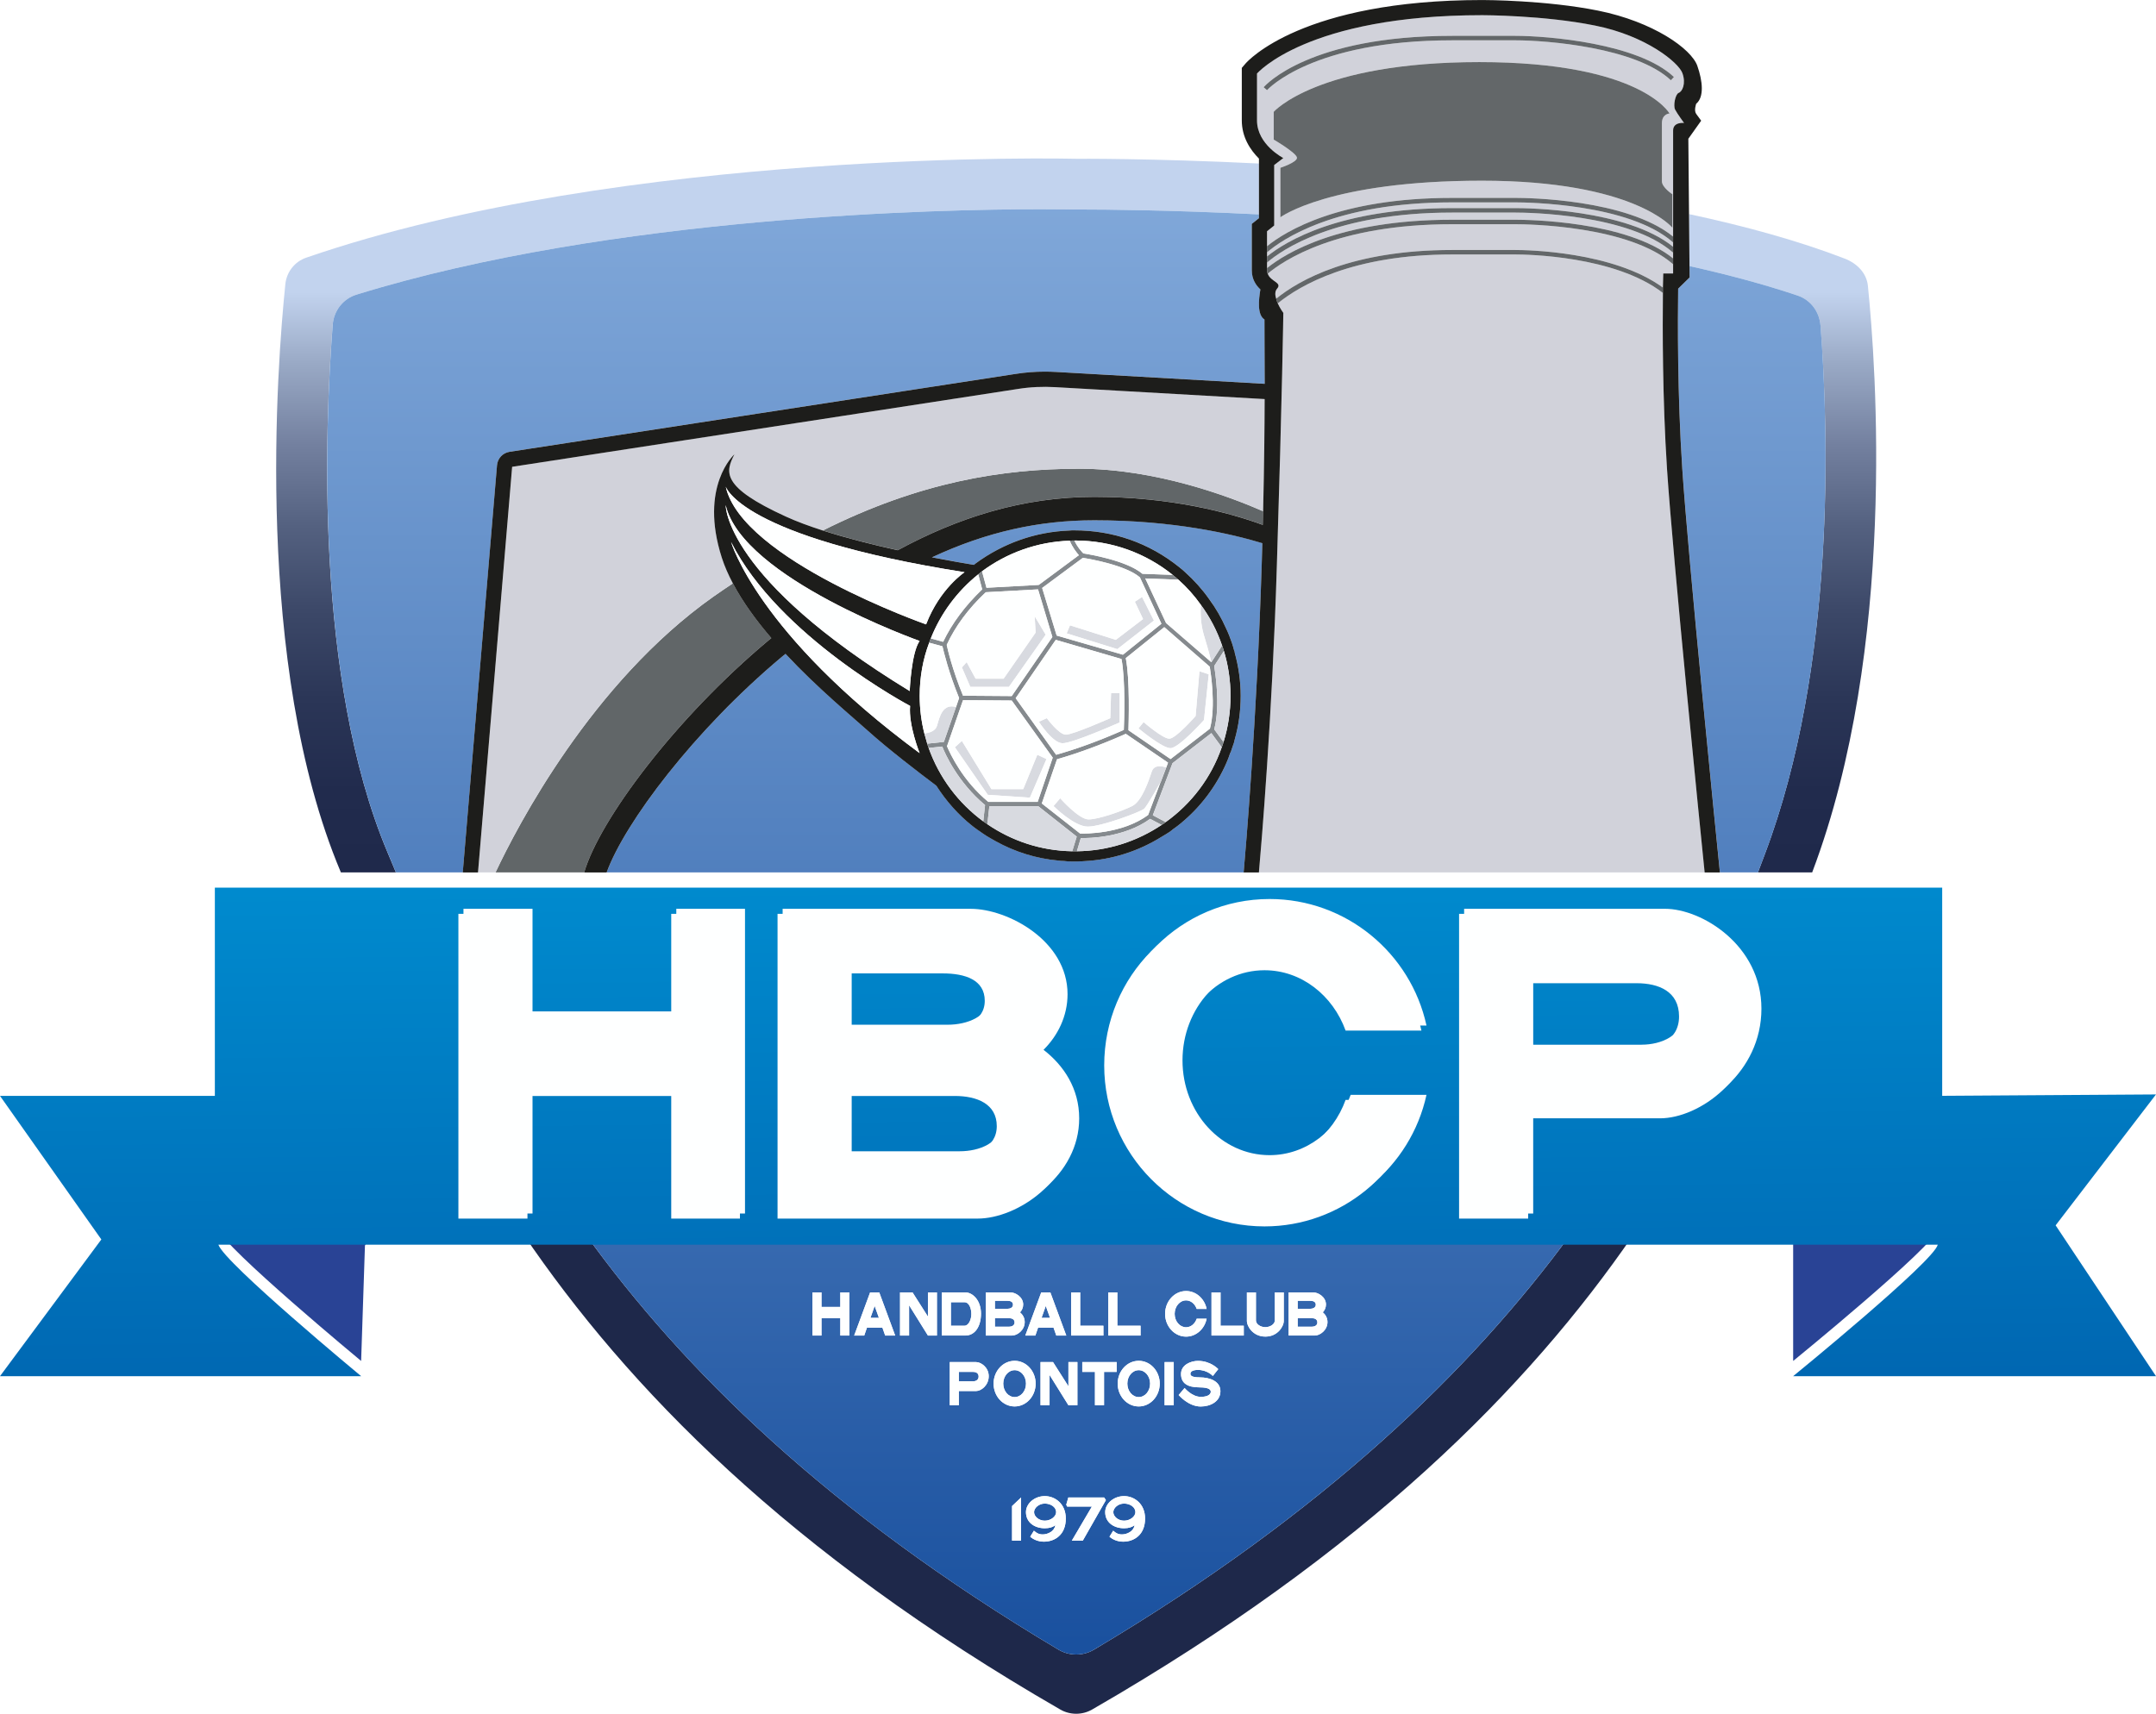 <?xml version="1.0" encoding="UTF-8"?>
<svg id="_Слой_2" data-name="Слой 2" xmlns="http://www.w3.org/2000/svg" xmlns:xlink="http://www.w3.org/1999/xlink" viewBox="0 0 120.415 95.74">
  <defs>
    <style>
      .cls-1 {
        fill: url(#_Безымянный_градиент_5-2);
      }

      .cls-1, .cls-2, .cls-3, .cls-4, .cls-5, .cls-6, .cls-7, .cls-8, .cls-9, .cls-10, .cls-11, .cls-12, .cls-13, .cls-14, .cls-15, .cls-16, .cls-17, .cls-18, .cls-19, .cls-20, .cls-21, .cls-22, .cls-23, .cls-24, .cls-25, .cls-26, .cls-27, .cls-28, .cls-29, .cls-30, .cls-31, .cls-32, .cls-33, .cls-34, .cls-35 {
        stroke-width: 0px;
      }

      .cls-2 {
        filter: url(#drop-shadow-3);
      }

      .cls-2, .cls-5, .cls-22, .cls-28, .cls-29 {
        fill: #feffff;
      }

      .cls-3 {
        fill: url(#_Безымянный_градиент_9-7);
      }

      .cls-4 {
        fill: url(#_Безымянный_градиент_9-10);
      }

      .cls-5 {
        filter: url(#drop-shadow-4);
      }

      .cls-6 {
        fill: url(#_Безымянный_градиент_9-13);
      }

      .cls-7 {
        fill: url(#_Безымянный_градиент_9-2);
      }

      .cls-8 {
        fill: url(#_Безымянный_градиент_9-5);
      }

      .cls-9 {
        fill: url(#_Безымянный_градиент_9-16);
      }

      .cls-10 {
        fill: url(#_Безымянный_градиент_42);
      }

      .cls-11 {
        fill: url(#_Безымянный_градиент_9);
      }

      .cls-12 {
        fill: #294395;
      }

      .cls-13 {
        fill: #d1d2da;
      }

      .cls-14 {
        fill: url(#_Безымянный_градиент_5-3);
      }

      .cls-15 {
        fill: url(#_Безымянный_градиент_9-8);
      }

      .cls-16 {
        fill: url(#_Безымянный_градиент_9-15);
      }

      .cls-17 {
        fill: url(#_Безымянный_градиент_9-12);
      }

      .cls-18 {
        fill: url(#_Безымянный_градиент_42-3);
      }

      .cls-36 {
        filter: url(#drop-shadow-1);
      }

      .cls-19 {
        fill: #636769;
      }

      .cls-20 {
        fill: #858a8e;
      }

      .cls-21 {
        fill: url(#_Безымянный_градиент_9-3);
      }

      .cls-22 {
        filter: url(#drop-shadow-5);
      }

      .cls-23 {
        fill: url(#_Безымянный_градиент_5);
      }

      .cls-24 {
        fill: url(#_Безымянный_градиент_9-4);
      }

      .cls-25 {
        fill: url(#_Безымянный_градиент_9-9);
      }

      .cls-26 {
        fill: url(#_Безымянный_градиент_9-14);
      }

      .cls-27 {
        fill: #1d1d1b;
      }

      .cls-28 {
        filter: url(#drop-shadow-2);
      }

      .cls-30 {
        fill: url(#_Безымянный_градиент_42-2);
      }

      .cls-31 {
        fill: url(#_Безымянный_градиент_9-11);
      }

      .cls-32 {
        fill: url(#_Безымянный_градиент_5-4);
      }

      .cls-33 {
        fill: #d8dae0;
      }

      .cls-34 {
        fill: #616668;
      }

      .cls-35 {
        fill: url(#_Безымянный_градиент_9-6);
      }
    </style>
    <linearGradient id="_Безымянный_градиент_42" data-name="Безымянный градиент 42" x1="60.229" y1="2.138" x2="60.229" y2="50.14" gradientUnits="userSpaceOnUse">
      <stop offset=".296" stop-color="#c2d3ee"/>
      <stop offset=".379" stop-color="#99a9c5"/>
      <stop offset=".471" stop-color="#7481a0"/>
      <stop offset=".568" stop-color="#546180"/>
      <stop offset=".666" stop-color="#3c4868"/>
      <stop offset=".768" stop-color="#2b3657"/>
      <stop offset=".876" stop-color="#212b4d"/>
      <stop offset="1" stop-color="#1e284a"/>
    </linearGradient>
    <linearGradient id="_Безымянный_градиент_42-2" data-name="Безымянный градиент 42" x1="99.561" y1="2.138" x2="99.561" y2="50.14" xlink:href="#_Безымянный_градиент_42"/>
    <linearGradient id="_Безымянный_градиент_42-3" data-name="Безымянный градиент 42" x1="42.871" y1="2.138" x2="42.871" y2="50.14" xlink:href="#_Безымянный_градиент_42"/>
    <linearGradient id="_Безымянный_градиент_9" data-name="Безымянный градиент 9" x1="62.797" y1="9.797" x2="62.797" y2="91.843" gradientUnits="userSpaceOnUse">
      <stop offset="0" stop-color="#82a9da"/>
      <stop offset="1" stop-color="#1a519f"/>
    </linearGradient>
    <linearGradient id="_Безымянный_градиент_9-2" data-name="Безымянный градиент 9" x1="73.026" y1="9.797" x2="73.026" y2="91.843" xlink:href="#_Безымянный_градиент_9"/>
    <linearGradient id="_Безымянный_градиент_9-3" data-name="Безымянный градиент 9" x1="72.982" y1="9.797" x2="72.982" y2="91.843" xlink:href="#_Безымянный_градиент_9"/>
    <linearGradient id="_Безымянный_градиент_9-4" data-name="Безымянный градиент 9" x1="44.455" y1="9.797" x2="44.455" y2="91.843" xlink:href="#_Безымянный_градиент_9"/>
    <linearGradient id="_Безымянный_градиент_9-5" data-name="Безымянный градиент 9" x1="63.599" x2="63.599" xlink:href="#_Безымянный_градиент_9"/>
    <linearGradient id="_Безымянный_градиент_9-6" data-name="Безымянный градиент 9" x1="52.193" y1="9.797" x2="52.193" y2="91.843" xlink:href="#_Безымянный_градиент_9"/>
    <linearGradient id="_Безымянный_градиент_9-7" data-name="Безымянный градиент 9" x1="56.668" y1="9.797" x2="56.668" y2="91.843" xlink:href="#_Безымянный_градиент_9"/>
    <linearGradient id="_Безымянный_градиент_9-8" data-name="Безымянный градиент 9" x1="97.836" y1="9.797" x2="97.836" y2="91.843" xlink:href="#_Безымянный_градиент_9"/>
    <linearGradient id="_Безымянный_градиент_9-9" data-name="Безымянный градиент 9" x1="58.371" y1="9.797" x2="58.371" y2="91.843" xlink:href="#_Безымянный_градиент_9"/>
    <linearGradient id="_Безымянный_градиент_9-10" data-name="Безымянный градиент 9" x1="54.104" y1="9.797" x2="54.104" y2="91.843" xlink:href="#_Безымянный_градиент_9"/>
    <linearGradient id="_Безымянный_градиент_9-11" data-name="Безымянный градиент 9" x1="53.68" y1="9.797" x2="53.68" y2="91.843" xlink:href="#_Безымянный_градиент_9"/>
    <linearGradient id="_Безымянный_градиент_9-12" data-name="Безымянный градиент 9" x1="56.116" y1="9.797" x2="56.116" y2="91.843" xlink:href="#_Безымянный_градиент_9"/>
    <linearGradient id="_Безымянный_градиент_9-13" data-name="Безымянный градиент 9" x1="58.409" y1="9.797" x2="58.409" y2="91.843" xlink:href="#_Безымянный_градиент_9"/>
    <linearGradient id="_Безымянный_градиент_9-14" data-name="Безымянный градиент 9" x1="60.206" y1="9.797" x2="60.206" y2="91.843" xlink:href="#_Безымянный_градиент_9"/>
    <linearGradient id="_Безымянный_градиент_9-15" data-name="Безымянный градиент 9" x1="48.852" y1="9.797" x2="48.852" y2="91.843" xlink:href="#_Безымянный_градиент_9"/>
    <linearGradient id="_Безымянный_градиент_9-16" data-name="Безымянный градиент 9" x1="56.072" y1="9.797" x2="56.072" y2="91.843" xlink:href="#_Безымянный_градиент_9"/>
    <filter id="drop-shadow-1" filterUnits="userSpaceOnUse">
      <feOffset dx="0" dy=".85"/>
      <feGaussianBlur result="blur" stdDeviation="0"/>
      <feFlood flood-color="#1d1d1b" flood-opacity=".5"/>
      <feComposite in2="blur" operator="in"/>
      <feComposite in="SourceGraphic"/>
    </filter>
    <linearGradient id="_Безымянный_градиент_5" data-name="Безымянный градиент 5" x1="59.966" y1="46.231" x2="60.307" y2="77.21" gradientUnits="userSpaceOnUse">
      <stop offset="0" stop-color="#008dd0"/>
      <stop offset="1" stop-color="#0066b1"/>
    </linearGradient>
    <linearGradient id="_Безымянный_градиент_5-2" data-name="Безымянный градиент 5" x1="51.038" y1="46.33" x2="51.378" y2="77.308" xlink:href="#_Безымянный_градиент_5"/>
    <linearGradient id="_Безымянный_градиент_5-3" data-name="Безымянный градиент 5" x1="51.296" y1="46.327" x2="51.636" y2="77.305" xlink:href="#_Безымянный_градиент_5"/>
    <linearGradient id="_Безымянный_градиент_5-4" data-name="Безымянный градиент 5" x1="89.442" y1="45.908" x2="89.783" y2="76.886" xlink:href="#_Безымянный_градиент_5"/>
    <filter id="drop-shadow-2" filterUnits="userSpaceOnUse">
      <feOffset dx=".283" dy=".567"/>
      <feGaussianBlur result="blur-2" stdDeviation="0"/>
      <feFlood flood-color="#1d1d1b" flood-opacity="1"/>
      <feComposite in2="blur-2" operator="in"/>
      <feComposite in="SourceGraphic"/>
    </filter>
    <filter id="drop-shadow-3" filterUnits="userSpaceOnUse">
      <feOffset dx=".283" dy=".567"/>
      <feGaussianBlur result="blur-3" stdDeviation="0"/>
      <feFlood flood-color="#1d1d1b" flood-opacity="1"/>
      <feComposite in2="blur-3" operator="in"/>
      <feComposite in="SourceGraphic"/>
    </filter>
    <filter id="drop-shadow-4" filterUnits="userSpaceOnUse">
      <feOffset dx=".283" dy=".567"/>
      <feGaussianBlur result="blur-4" stdDeviation="0"/>
      <feFlood flood-color="#1d1d1b" flood-opacity="1"/>
      <feComposite in2="blur-4" operator="in"/>
      <feComposite in="SourceGraphic"/>
    </filter>
    <filter id="drop-shadow-5" filterUnits="userSpaceOnUse">
      <feOffset dx=".283" dy=".567"/>
      <feGaussianBlur result="blur-5" stdDeviation="0"/>
      <feFlood flood-color="#1d1d1b" flood-opacity="1"/>
      <feComposite in2="blur-5" operator="in"/>
      <feComposite in="SourceGraphic"/>
    </filter>
  </defs>
  <g>
    <path class="cls-10" d="M61.094,92.162c-.602.358-1.37.358-1.972,0-12.949-7.707-20.993-15.683-26.423-23.212-1.242-0-2.404-.001-3.472-.001,5.808,8.549,14.75,17.768,29.993,26.556.544.314,1.229.314,1.774 0,15.279-8.804,24.368-17.99,30.237-26.533-1.051-0-2.227-.001-3.519-.001-5.495,7.501-13.676,15.497-26.618,23.192Z"/>
    <path class="cls-30" d="M104.325,15.97c-.074-.725-.616-1.26-1.296-1.523-2.585-.998-5.555-1.813-8.694-2.486l.026,2.904c2.137.476,4.179,1.02,6.046,1.65.72.243,1.21.905,1.268,1.662.456,5.905.866,19.004-3.097,29.513-.13.344-.262.694-.396,1.048h3.03c.006-.016.012-.032.018-.048,4.71-12.492,3.546-28.288,3.094-32.721Z"/>
    <path class="cls-18" d="M18.582,18.133c.06-.777.581-1.441,1.325-1.672,14.283-4.417,32.724-4.773,38.222-4.773,1.215,0,1.906.017,1.926.017l.482-0c.991,0,4.744.02,9.777.272v-2.842c-5.998-.296-10.189-.264-10.189-.264,0,0-25.192-.624-43.022,5.524-.646.223-1.096.799-1.166,1.479-.458,4.443-1.774,21.27,3.083,32.817.007.016.013.032.02.048h3.072l-.479-1.147c-4.062-9.656-3.494-23.758-3.052-29.459Z"/>
  </g>
  <g>
    <path class="cls-11" d="M62.78,83.999c-.336,0-.6.248-.6.478,0,.241.264.477.6.477.335,0,.634-.235.634-.477,0-.279-.299-.478-.634-.478Z"/>
    <path class="cls-7" d="M73.576,73.879c0-.176-.146-.238-.308-.238h-.791v.478h.791c.138,0,.308-.062.308-.239Z"/>
    <path class="cls-21" d="M73.488,72.888c0-.167-.146-.217-.308-.217h-.703v.446h.703c.138,0,.308-.062.308-.229Z"/>
    <path class="cls-24" d="M58.357,20.759c.212,0,.425.006.638.018l11.641.663c-0-1.911-.021-3.099-.013-3.595-.415-.255-.324-1.105-.228-1.678-.245-.231-.479-.566-.479-1.066v-2.596l.399-.319v-.209c-5.033-.252-8.786-.272-9.777-.272l-.482 0c-.02-0-.71-.017-1.926-.017-5.498,0-23.94.356-38.222,4.773-.745.23-1.265.894-1.325,1.672-.442,5.701-1.01,19.802,3.052,29.459l.479,1.147h3.733l1.914-22.749c.032-.383.322-.694.702-.752l28.265-4.352c.525-.084,1.076-.127,1.63-.127Z"/>
    <path class="cls-8" d="M62.963,77.296c0,.415.282.753.637.753.352,0,.635-.338.635-.753s-.283-.75-.635-.75c-.354,0-.637.335-.637.75Z"/>
    <path class="cls-35" d="M68.906,41.536l-.02.04-.01.04c0,.01-.01.02-.01.03l-.1.29c0,.01,0,.03-.01.04l-.05.1c-.06.19-.13.37-.21.55-.58,1.32-1.45,2.47-2.56,3.38-.13.11-.27.21-.41.31l-.03.02-.01.01-.01.01-.01.01c-.09.07-.18.14-.29.2l-.03.02-.25.15c-1.31.82-2.79,1.29-4.32,1.37-.09.01-.18.01-.27.01-.05.01-.1.01-.15.01h-.28c-.16,0-.32-.01-.48-.03-.09,0-.18,0-.27-.02-1.23-.11-2.43-.48-3.51-1.08-.08-.04-.15-.08-.23-.13-.18-.1-.36-.21-.53-.33l-.04-.03c-.09-.06-.15-.11-.2-.14l-.04-.02-.03-.03c-.08-.05-.15-.11-.23-.17-.804-.637-1.476-1.404-2.022-2.257-.942-.707-2.681-2.037-3.821-3.065-.879-.792-2.807-2.379-4.6-4.298-.068.057-.135.108-.203.165-4.902,4.108-8.773,9.266-9.787,12.048h35.576c.112-1.259.741-8.596,1.01-17.223.013-.403.023-.789.034-1.173-1.699-.515-4.963-1.279-9.376-1.279-3.082,0-6.017.643-9.076,2.069,1.013.197,1.853.341,2.344.421l.08-.068c1.56-1.15,3.37-1.78,5.25-1.85.07-.01.17-.01.28-.01,2.18,0,4.18.71,5.85,2.05.15.12.25.2.34.29.5.45.95.95,1.33,1.49.38.51.7,1.07.96,1.66.12.25.22.51.31.77.01.03.02.06.03.09.02.06.04.13.06.2l.02.08.02.06v.01l.01.02.03.08-.01.01c.22.79.34,1.61.34,2.44,0,.83-.11,1.66-.34,2.46-.01.07-.03.13-.05.2Z"/>
    <path class="cls-3" d="M57.304,77.296c0-.415-.283-.75-.634-.75-.354,0-.637.335-.637.75s.283.753.637.753c.352,0,.634-.338.634-.753Z"/>
    <path class="cls-15" d="M101.676,18.177c-.058-.757-.549-1.42-1.268-1.662-1.867-.63-3.909-1.174-6.046-1.65l.006.634-.639.627c-.024,1.729-.046,5.905.228,10.018.336,5.06,1.908,20.663,2.104,22.594h2.124c.134-.354.266-.704.396-1.048,3.963-10.509,3.553-23.608,3.097-29.513Z"/>
    <path class="cls-25" d="M58.353,83.999c-.335,0-.599.248-.599.478,0,.241.264.477.599.477.335,0,.634-.235.634-.477,0-.279-.299-.478-.634-.478Z"/>
    <path class="cls-4" d="M53.552,76.643v.526h.794c.137,0,.311-.068.311-.264,0-.198-.148-.263-.311-.263h-.794Z"/>
    <path class="cls-31" d="M54.251,73.409c0-.294-.115-.659-.385-.659h-.758v1.313h.758c.245,0,.385-.366.385-.654Z"/>
    <path class="cls-17" d="M56.665,73.879c0-.176-.146-.238-.308-.238h-.791v.478h.791c.138,0,.308-.062.308-.239Z"/>
    <polygon class="cls-6" points="58.408 72.957 58.171 73.625 58.647 73.625 58.408 72.957"/>
    <path class="cls-26" d="M59.122,92.162c.602.358,1.37.358,1.972,0,12.942-7.695,21.123-15.691,26.618-23.192-13.778-.005-40.138-.015-55.013-.02,5.43,7.529,13.474,15.505,26.423,23.212ZM55.493,77.296c0-.7.525-1.273,1.176-1.273.648,0,1.173.573,1.173,1.273,0,.706-.525,1.276-1.173,1.276-.651,0-1.176-.57-1.176-1.276ZM57.028,86.068h-.503v-1.933l.503-.475v2.407ZM58.301,86.126c-.327,0-.602-.133-.761-.278l.206-.335c.148.134.283.208.492.208.283,0,.654-.174.703-.515-.129.103-.321.171-.587.171-.561,0-1.052-.316-1.052-.901,0-.493.492-.896,1.052-.896.555,0,1.173.412,1.173,1.255,0,.913-.618,1.291-1.225,1.291ZM60.474,86.068h-.61l1.119-1.902h-1.382l-.049-.104.116-.403h2l.099.146-1.291,2.265ZM60.446,76.643v-.549h1.922v.549h-.706v1.861h-.508v-1.861h-.708ZM62.727,86.126c-.327,0-.602-.133-.761-.278l.206-.335c.148.134.283.208.491.208.283,0,.654-.174.703-.515-.129.103-.321.171-.587.171-.561,0-1.053-.316-1.053-.901,0-.493.492-.896,1.053-.896.555,0,1.173.412,1.173,1.255,0,.913-.618,1.291-1.226,1.291ZM67.063,78.576c-.695,0-1.233-.642-1.233-.642l.332-.393s.404.495.903.495c.522,0,.558-.229.558-.282,0-.077-.032-.247-.626-.247-.681,0-1.035-.235-1.035-.75,0-.514.552-.73.947-.73.72,0,1.132.461,1.132.461l-.302.381s-.3-.337-.83-.337c-.4,0-.423.167-.423.213,0,.075.024.202.511.202.612,0,1.165.235,1.165.774,0,.572-.555.854-1.099.854ZM71.972,72.201h1.376c.269,0,.708.251.708.676,0,.173-.071.328-.176.439.148.124.261.307.261.542,0,.452-.417.753-.705.753h-1.464v-2.41ZM69.64,72.201h.505v1.57c0,.198.247.372.524.372.275,0,.53-.17.53-.372v-1.57h.5v1.617c0,.238-.308.852-1.027.852-.723,0-1.032-.613-1.032-.852v-1.617ZM67.664,72.201h.505v1.862h1.297v.548h-1.802v-2.41ZM66.244,72.124c.56,0,1.032.428,1.147,1h-.555c-.094-.278-.324-.477-.593-.477-.352,0-.638.338-.638.753s.286.749.638.749c.269,0,.499-.198.593-.477h.555c-.115.573-.588,1-1.147,1-.648,0-1.173-.572-1.173-1.272,0-.706.524-1.276,1.173-1.276ZM65.044,76.094h.511v2.41h-.511v-2.41ZM64.773,77.296c0,.706-.524,1.276-1.173,1.276-.65,0-1.176-.57-1.176-1.276,0-.7.525-1.273,1.176-1.273.648,0,1.173.573,1.173,1.273ZM61.9,72.201h.505v1.862h1.297v.548h-1.802v-2.41ZM59.825,72.201h.505v1.862h1.296v.548h-1.802v-2.41ZM59.672,76.094h.502v2.41h-.502l-1.052-1.691v1.691h-.505v-2.41h.698l.86,1.351v-1.351ZM58.155,72.201h.508l.89,2.41h-.558l-.154-.439h-.865l-.151.439h-.561l.89-2.41ZM55.061,72.201h1.376c.27,0,.709.251.709.676,0,.173-.072.328-.176.439.148.124.261.307.261.542,0,.452-.417.753-.706.753h-1.464v-2.41ZM55.221,76.884c0,.505-.417.827-.706.827h-.964v.793h-.505v-2.41h1.47c.269,0,.706.288.706.79ZM52.6,72.201h1.313c.404,0,.876.434.876,1.184,0,.743-.349,1.227-.876,1.227h-1.313v-2.41ZM50.268,72.201h.698l.86,1.351v-1.351h.502v2.41h-.502l-1.052-1.691v1.691h-.505v-2.41ZM48.598,72.201h.508l.89,2.41h-.558l-.154-.439h-.865l-.151.439h-.561l.89-2.41ZM45.376,72.201h.505v.812h1.052v-.812h.502v2.41h-.502v-.97h-1.052v.97h-.505v-2.41Z"/>
    <polygon class="cls-16" points="48.85 72.957 48.615 73.625 49.09 73.625 48.85 72.957"/>
    <path class="cls-9" d="M56.577,72.888c0-.167-.146-.217-.308-.217h-.703v.446h.703c.138,0,.308-.062.308-.229Z"/>
  </g>
  <path class="cls-12" d="M108.227,68.685H12.197c.332,1.017,7.973,7.346,7.973,7.346l.213-6.447c.22-.45.519-.638,1.426-.638.279,0,3.072.001,7.419.003,1.068 0,2.229.001,3.472.001,14.875.006,41.235.016,55.013.02,1.292 0,2.468.001,3.519.001,2.589.001,4.393.001,5.099.001,2.305,0,3.377.136,3.819.437v6.622s7.855-6.403,8.078-7.346Z"/>
  <g>
    <path class="cls-34" d="M39.836,33.336c-6.798,4.809-10.955,12.839-12.161,15.403h4.953c.861-2.946,5.091-8.605,10.268-12.943.061-.051.123-.1.185-.151-.836-.973-1.594-2.009-2.148-3.057-.363.244-.726.487-1.097.748Z"/>
    <path class="cls-34" d="M60.266,26.186c-4.32,0-8.924.755-14.308,3.448,1.331.428,2.813.799,4.185,1.102,3.393-1.839,7.003-2.981,10.983-2.981,4.323,0,7.569.892,9.404,1.565.006-.255.013-.514.019-.76-1.922-.84-6.015-2.375-10.284-2.375Z"/>
  </g>
  <g>
    <path class="cls-13" d="M70.634,22.292l-11.688-.666c-.7-.04-1.4-.01-2.09.1l-28.25,4.35-1.907,22.663h.977c1.206-2.563,5.363-10.593,12.161-15.403.371-.262.733-.504,1.097-.748-.25-.473-.461-.948-.614-1.422-1.293-4.009.702-5.789.702-5.789-.495.973-.798,1.803,2.872,3.479.605.276,1.31.536,2.064.779,5.385-2.694,9.989-3.448,14.308-3.448,4.268,0,8.361,1.535,10.284,2.375.059-2.55.08-4.628.085-6.269Z"/>
    <path class="cls-13" d="M93.446,13.546c-2.45-2.17-8.15-2.24-8.81-2.24h-3.53c-6.57,0-9.53,2.1-10.34,2.79v.23c1.03-.83,4.04-2.7,10.34-2.7h3.53c.66,0,6.21.06,8.81,2.16v-.24Z"/>
    <path class="cls-13" d="M93.446,14.116c-2.45-2.17-8.15-2.24-8.81-2.24h-3.53c-6.57,0-9.53,2.1-10.34,2.79v.31c1.03-.83,4.04-2.7,10.34-2.7h3.53c.66,0,6.21.06,8.81,2.16v-.32Z"/>
    <path class="cls-13" d="M71.676,8.826l-.51.39v3.38l-.4.32v.84c1.03-.84,4.04-2.7,10.34-2.7h3.53c.66,0,6.21.06,8.81,2.16v-5.93c0-.49.61-.42.61-.42,0,0-.39-.53-.5-.75-.11-.22.01-.85.2-.93.2-.07.42-.51.21-1.1-.21-.59-2.02-2.09-4.88-2.66-2.86-.58-6.29-.58-6.29-.58-9.8,0-12.59,3.26-12.59,3.26v2.62c0,1.35,1.47,2.1,1.47,2.1ZM93.404,12.723s-2.106-2.628-10.638-2.628-11.255,2.043-11.255,2.043v-2.766s.915-.298.926-.553c.011-.255-1.298-1.021-1.298-1.021v-1.553s2.436-2.777,11.484-2.777,10.622,2.872,10.622,2.872c0,0-.426.011-.426.553v3.234c0,.34.585.723.585.723v1.872ZM70.765,5.037l-.189-.163c.101-.117,2.565-2.872,10.531-2.872h3.531c1.786,0,6.859.413,8.853,2.3l-.172.182c-1.934-1.831-6.922-2.232-8.681-2.232h-3.531c-7.834,0-10.317,2.757-10.342,2.785Z"/>
    <path class="cls-13" d="M71.276,16.686c1.29-1.05,4.23-2.72,9.83-2.72h3.53c.61,0,5.46.07,8.24,2.1.01-.51.02-.79.02-.79h.55v-.51c-2.45-2.17-8.15-2.24-8.81-2.24h-3.53c-6.47,0-9.44,2.04-10.3,2.76.15.45.83.49.52.84-.12.14-.12.34-.05.56Z"/>
    <path class="cls-13" d="M93.106,26.206c-.26-3.98-.25-7.97-.23-9.84-2.68-2.08-7.63-2.15-8.24-2.15h-3.53c-5.58,0-8.51,1.73-9.74,2.73.13.29.31.53.31.53,0,0-.06,4.49-.36,14.07-.259,8.533-.874,15.73-1.004,17.193h24.895c-.227-2.244-1.768-17.498-2.101-22.533Z"/>
  </g>
  <g>
    <path class="cls-19" d="M71.511,9.372v2.766s2.723-2.043,11.255-2.043,10.638,2.628,10.638,2.628v-1.872s-.585-.383-.585-.723v-3.234c0-.543.426-.553.426-.553,0,0-1.574-2.872-10.622-2.872s-11.484,2.777-11.484,2.777v1.553s1.309.766,1.298,1.021c-.011.255-.926.553-.926.553Z"/>
    <path class="cls-19" d="M81.106,11.056c-6.3,0-9.31,1.86-10.34,2.7v.34c.81-.69,3.77-2.79,10.34-2.79h3.53c.66,0,6.36.07,8.81,2.24v-.33c-2.6-2.1-8.15-2.16-8.81-2.16h-3.53Z"/>
    <path class="cls-19" d="M81.107,2.252h3.531c1.759,0,6.747.401,8.681,2.232l.172-.182c-1.993-1.887-7.066-2.3-8.853-2.3h-3.531c-7.966,0-10.431,2.755-10.531,2.872l.189.163c.024-.028,2.508-2.785,10.342-2.785Z"/>
    <path class="cls-19" d="M81.106,11.626c-6.3,0-9.31,1.87-10.34,2.7v.34c.81-.69,3.77-2.79,10.34-2.79h3.53c.66,0,6.36.07,8.81,2.24v-.33c-2.6-2.1-8.15-2.16-8.81-2.16h-3.53Z"/>
    <path class="cls-19" d="M81.106,12.276c-6.3,0-9.31,1.87-10.34,2.7v.12c0,.07.01.14.04.19.86-.72,3.83-2.76,10.3-2.76h3.53c.66,0,6.36.07,8.81,2.24v-.33c-2.6-2.1-8.15-2.16-8.81-2.16h-3.53Z"/>
    <path class="cls-19" d="M81.106,13.966c-5.6,0-8.54,1.67-9.83,2.72.02.09.05.18.09.26,1.23-1,4.16-2.73,9.74-2.73h3.53c.61,0,5.56.07,8.24,2.15v-.3c-2.78-2.03-7.63-2.1-8.24-2.1h-3.53Z"/>
  </g>
  <path class="cls-27" d="M93.955,26.145c-.273-4.113-.252-8.29-.228-10.018l.639-.627-.006-.634-.026-2.904-.038-4.211.716-1.009-.276-.377c-.141-.192-.004-.56-.003-.567.453-.375.366-1.26.064-2.122-.334-.951-2.464-2.464-5.545-3.083-2.906-.584-6.312-.591-6.455-.591-10.073,0-13.111,3.407-13.236,3.552l-.205.239v2.932c0,.942.478,1.655.958,2.135v3.329l-.399.319v2.596c0,.5.233.835.479,1.066-.096.573-.186,1.423.228,1.678-.008.496.013,1.684.013,3.595l-11.641-.663c-.212-.012-.425-.018-.638-.018-.555,0-1.105.043-1.63.127l-28.265,4.352c-.38.058-.67.369-.702.752l-1.914,22.749h.852l1.907-22.663,28.25-4.35c.69-.11,1.39-.14,2.09-.1l11.688.666c-.005,1.642-.025,3.719-.085,6.269-.006.246-.013.506-.019.76-1.835-.673-5.082-1.565-9.404-1.565-3.98,0-7.59,1.142-10.983,2.981-1.372-.303-2.854-.674-4.185-1.102-.754-.242-1.459-.502-2.064-.779-3.67-1.676-3.367-2.505-2.872-3.479,0,0-1.995,1.78-.702,5.789.153.473.364.948.614,1.422.554,1.048,1.312,2.084,2.148,3.057-.061.051-.123.1-.185.151-5.177,4.337-9.407,9.997-10.268,12.943h1.255c1.013-2.782,4.884-7.94,9.787-12.048.068-.057.135-.109.203-.165,1.793,1.92,3.721,3.506,4.6,4.298,1.14,1.028,2.878,2.358,3.821,3.065.546.853,1.218,1.62,2.022,2.257.08.06.15.12.23.17l.03.03.04.02c.05.03.11.08.2.14l.04.03c.17.12.35.23.53.33.08.05.15.09.23.13,1.08.6,2.28.97,3.51,1.08.09.02.18.02.27.02.16.02.32.03.48.03h.28c.05,0,.1,0,.15-.01.09,0,.18,0,.27-.01,1.53-.08,3.01-.55,4.32-1.37l.25-.15.03-.02c.11-.06.2-.13.29-.2l.01-.01.01-.01.01-.01.03-.02c.14-.1.28-.2.41-.31,1.11-.91,1.98-2.06,2.56-3.38.08-.18.15-.36.21-.55l.05-.1c.01-.01.01-.03.01-.04l.1-.29c0-.01.01-.02.01-.03l.01-.04.02-.04c.02-.07.04-.13.05-.2.23-.8.34-1.63.34-2.46,0-.83-.12-1.65-.34-2.44l.01-.01-.03-.08-.01-.02v-.01l-.02-.06-.02-.08c-.02-.07-.04-.14-.06-.2-.01-.03-.02-.06-.03-.09-.09-.26-.19-.52-.31-.77-.26-.59-.58-1.15-.96-1.66-.38-.54-.83-1.04-1.33-1.49-.09-.09-.19-.17-.34-.29-1.67-1.34-3.67-2.05-5.85-2.05-.11,0-.21,0-.28.01-1.88.07-3.69.7-5.25,1.85l-.08.068c-.491-.08-1.331-.224-2.344-.421,3.059-1.427,5.994-2.069,9.076-2.069,4.413,0,7.677.764,9.376,1.279-.011.384-.022.77-.034,1.173-.269,8.627-.898,15.964-1.01,17.223h.853c.13-1.463.745-8.659,1.004-17.193.3-9.58.36-14.07.36-14.07,0,0-.18-.24-.31-.53-.04-.08-.07-.17-.09-.26-.07-.22-.07-.42.05-.56.31-.35-.37-.39-.52-.84-.03-.05-.04-.12-.04-.19v-2.18l.4-.32v-3.38l.51-.39s-1.47-.75-1.47-2.1v-2.62s2.79-3.26,12.59-3.26c0,0,3.43,0,6.29.58,2.86.57,4.67,2.07,4.88,2.66.21.59-.01,1.03-.21,1.1-.19.08-.31.71-.2.93.11.22.5.75.5.75,0,0-.61-.07-.61.42v7.99h-.55s-.01.28-.02.79v.3c-.02,1.87-.03,5.86.23,9.84.333,5.035,1.873,20.288,2.101,22.533h.852c-.195-1.931-1.768-17.534-2.104-22.594ZM40.83,30.276c2.66,5.287,10,9.16,10,9.16-.096,1.075.532,2.638.532,2.638-9.064-6.681-10.532-11.798-10.532-11.798ZM50.808,38.606c-10.351-6.319-10.277-10.383-10.277-10.383.947,4.074,10.83,7.585,10.83,7.585-.468.66-.553,2.798-.553,2.798ZM54.636,32.086c.07-.06.14-.11.21-.17,1.38-1.02,3.07-1.65,4.9-1.71.09-.01.17-.01.26-.01h.04c2.07,0,3.96.72,5.45,1.92.11.09.22.18.32.27.47.42.89.89,1.25,1.4.51.69.91,1.46,1.19,2.28.04.1.07.2.1.3.24.79.37,1.64.37,2.51,0,.9-.14,1.77-.39,2.58-.03.1-.06.2-.1.29-.59,1.7-1.69,3.15-3.13,4.18-.07.06-.15.11-.23.16-1.36.91-2.98,1.45-4.73,1.47h-.26c-1.76-.03-3.38-.58-4.74-1.51-.07-.05-.15-.11-.23-.16-1.39-1.02-2.46-2.44-3.05-4.1-.03-.08-.06-.16-.08-.24l-.16-.57c-.17-.67-.26-1.38-.26-2.1,0-1.05.18-2.05.53-2.97.02-.08.05-.16.09-.24.56-1.41,1.48-2.64,2.65-3.58ZM53.872,31.967s-1.383.915-2.149,2.915c0,0-10.298-3.617-11.192-7.702,0,0,.787,2.809,13.34,4.787Z"/>
  <path class="cls-20" d="M52.676,35.856l-.69-.19c-.04.08-.07.16-.09.24l.74.2c.07.3.34,1.44.93,2.89l-.17.5-.68,1.95-.93.1c.02.08.05.16.08.24l.76-.08c.15.39.86,1.99,2.39,3.27l-.1.91c.08.05.16.11.23.16l.11-1h2.74l2.14,1.69-.25.82h.26l.22-.74c.46.02,2.45-.03,3.87-1.07l.64.34c.08-.05.16-.1.23-.16l-.72-.38,1.1-2.91,2.17-1.68.58.79c.04-.09.07-.19.1-.29l-.52-.71c.36-1.35.04-3.27,0-3.54l.54-.84c-.03-.1-.06-.2-.1-.3l-.6.93-2.53-2.19-1.16-2.49,1.85.07c-.1-.09-.21-.18-.32-.27l-1.69-.06c-.88-.75-3.04-1.1-3.3-1.14-.06-.06-.33-.34-.5-.72-.09,0-.17,0-.26.01.14.36.38.66.51.81l-2.24,1.66-2.92.16-.25-.92c-.07.06-.14.11-.21.17l.22.84c-.95.91-1.69,1.9-2.18,2.93ZM57.956,44.796h-2.76c-1.41-1.16-2.12-2.66-2.31-3.12h.01l.89-2.56,2.72.02,2.29,3.19-.84,2.47ZM56.726,39.006l2.24-3.26,3.67,1.07c.23,1.17.15,3.5.13,3.96-1.3.58-2.58,1.05-3.78,1.39l-2.26-3.16ZM65.136,42.876l-.3.79s-.01.02-.03.06l-.68,1.8c-1.45,1.08-3.59,1.05-3.8,1.04l-2.14-1.68.85-2.47c1.22-.35,2.51-.83,3.84-1.42l2.36,1.61-.1.27ZM67.566,37.246c.05.31.35,2.2.01,3.46l-2.2,1.7-2.35-1.61c.01-.45.09-2.81-.15-4.03l2.15-1.73,2.54,2.21ZM60.476,31.166c.35.05,2.41.41,3.19,1.09l1.2,2.59-2.15,1.73-3.7-1.07-.81-2.66,2.27-1.68ZM57.976,32.926l.8,2.66-2.27,3.3-2.72-.02c-.61-1.49-.87-2.64-.91-2.84.48-1.04,1.21-2.03,2.18-2.94l2.92-.16Z"/>
  <g>
    <path class="cls-33" d="M55.256,45.046l-.11,1c1.36.93,2.98,1.48,4.74,1.51l.25-.82-2.14-1.69h-2.74Z"/>
    <path class="cls-33" d="M60.366,46.816l-.22.74c1.75-.02,3.37-.56,4.73-1.47l-.64-.34c-1.42,1.04-3.41,1.09-3.87,1.07Z"/>
    <path class="cls-33" d="M65.486,42.636l-1.1,2.91.72.38c1.44-1.03,2.54-2.48,3.13-4.18l-.58-.79-2.17,1.68Z"/>
    <path class="cls-33" d="M68.356,36.366l-.54.84c.04.27.36,2.19,0,3.54l.52.71c.25-.81.39-1.68.39-2.58,0-.87-.13-1.72-.37-2.51Z"/>
    <path class="cls-33" d="M52.626,41.706l-.76.08c.59,1.66,1.66,3.08,3.05,4.1l.1-.91c-1.53-1.28-2.24-2.88-2.39-3.27Z"/>
    <polygon class="cls-33" points="56.351 38.372 58.404 35.457 57.787 34.425 57.84 35.34 56.053 37.914 54.489 37.914 53.989 36.989 53.723 37.286 54.191 38.372 56.351 38.372"/>
    <polygon class="cls-33" points="64.447 34.669 63.787 33.35 63.383 33.616 63.84 34.584 62.319 35.746 59.76 34.935 59.574 35.382 62.404 36.265 64.447 34.669"/>
    <path class="cls-33" d="M59.34,41.521c.564.011,3.191-1.16,3.191-1.16v-1.64h-.479l-.043,1.4s-2.085.921-2.479.921-1.064-.921-1.064-.921l-.447.198s.755,1.192,1.319,1.202Z"/>
    <path class="cls-33" d="M63.585,40.691s1.319,1.106,1.787,1.106,1.872-1.574,1.872-1.574l.266-2.553-.521-.17-.213,2.5s-1.101,1.266-1.471,1.266-1.434-.926-1.434-.926l-.287.351Z"/>
    <path class="cls-33" d="M64.33,43.095c-.16.479-.543,1.66-1.096,1.936-.553.277-1.904.755-2.447.745-.543-.011-1.574-1.181-1.574-1.181l-.372.436s1.149,1.149,1.915,1.149c.766,0,2.968-.83,3.149-1,.181-.17.929-1.516.929-1.516l.3-.788s-.644-.26-.803.219Z"/>
    <polygon class="cls-33" points="55.17 44.404 57.521 44.563 58.447 42.406 57.936 42.164 57.149 44.084 55.372 44.084 53.723 41.393 53.33 41.744 55.17 44.404"/>
    <path class="cls-33" d="M53.396,39.496c-.74-.2-.91.51-1.06,1.04-.08.3-.43.41-.71.44l.16.57.93-.1.68-1.95Z"/>
    <path class="cls-33" d="M67.656,36.996l.6-.93c-.28-.82-.68-1.59-1.19-2.28-.02.41-.02,1.06.17,1.69.32,1.04.42,1.52.42,1.52Z"/>
  </g>
  <g class="cls-36">
    <path class="cls-23" d="M120.415,60.292l-11.941.077v-11.63H12v11.633H0l5.66,8.021-5.66,7.638h20.17s-7.641-6.328-7.973-7.346h96.03c-.223.943-8.078,7.346-8.078,7.346h20.266l-5.606-8.426,5.606-7.314ZM41.326,67.227h-3.837v-6.849h-8.03v6.849h-3.857v-17.023h3.857v5.732h8.03v-5.732h3.837v17.023ZM54.602,67.227h-11.175v-17.023h10.504c2.054,0,5.409,1.772,5.409,4.77,0,1.226-.545,2.32-1.342,3.107,1.132.875,1.992,2.166,1.992,3.829,0,3.195-3.187,5.317-5.388,5.317ZM70.625,63.966c2.055,0,3.815-1.4,4.528-3.369h4.235c-.881,4.048-4.487,7.067-8.764,7.067-4.948,0-8.953-4.048-8.953-8.993,0-4.988,4.005-9.015,8.953-9.015,4.276,0,7.883,3.02,8.764,7.067h-4.235c-.713-1.97-2.474-3.37-4.528-3.37-2.684,0-4.864,2.386-4.864,5.317,0,2.933,2.181,5.295,4.864,5.295ZM92.707,61.625h-7.358v5.602h-3.858v-17.023h11.217c2.055,0,5.389,2.035,5.389,5.58,0,3.566-3.188,5.842-5.389,5.842Z"/>
    <path class="cls-1" d="M55,55.061c0-1.182-1.111-1.531-2.348-1.531h-5.367v3.15h5.367c1.048,0,2.348-.438,2.348-1.619Z"/>
    <path class="cls-14" d="M53.323,60.378h-6.038v3.369h6.038c1.048,0,2.348-.438,2.348-1.685s-1.111-1.685-2.348-1.685Z"/>
    <path class="cls-32" d="M91.408,54.077h-6.059v3.72h6.059c1.049,0,2.369-.481,2.369-1.86,0-1.4-1.132-1.859-2.369-1.859Z"/>
  </g>
  <g>
    <path class="cls-29" d="M51.723,34.882c.766-2,2.149-2.915,2.149-2.915-12.553-1.979-13.34-4.787-13.34-4.787.894,4.085,11.192,7.702,11.192,7.702Z"/>
    <path class="cls-29" d="M50.808,38.606s.085-2.138.553-2.798c0,0-9.883-3.511-10.83-7.585,0,0-.074,4.064,10.277,10.383Z"/>
    <path class="cls-29" d="M40.83,30.276s1.468,5.117,10.532,11.798c0,0-.628-1.564-.532-2.638,0,0-7.34-3.872-10-9.16Z"/>
    <path class="cls-29" d="M58.966,35.746l-2.24,3.26,2.26,3.16c1.2-.34,2.48-.81,3.78-1.39.02-.46.1-2.79-.13-3.96l-3.67-1.07ZM62.532,40.361s-2.628,1.17-3.191,1.16-1.319-1.202-1.319-1.202l.447-.198s.67.921,1.064.921,2.479-.921,2.479-.921l.043-1.4h.479v1.64Z"/>
    <path class="cls-29" d="M55.196,44.796h2.76l.84-2.47-2.29-3.19-2.72-.02-.89,2.56h-.01c.19.46.9,1.96,2.31,3.12ZM53.723,41.393l1.649,2.692h1.777l.787-1.921.511.242-.926,2.157-2.351-.16-1.84-2.66.394-.351Z"/>
    <path class="cls-29" d="M64.806,43.726c.02-.04.03-.06.03-.06l.3-.79.1-.27-2.36-1.61c-1.33.59-2.62,1.07-3.84,1.42l-.85,2.47,2.14,1.68c.21.01,2.35.04,3.8-1.04l.68-1.8ZM60.755,46.18c-.766,0-1.915-1.149-1.915-1.149l.372-.436s1.032,1.17,1.574,1.181c.543.011,1.894-.468,2.447-.745.553-.277.936-1.457,1.096-1.936.16-.479.803-.219.803-.219l-.3.788s-.748,1.346-.929,1.516c-.181.17-2.383,1-3.149,1Z"/>
    <path class="cls-29" d="M51.986,35.666l.69.19c.49-1.03,1.23-2.02,2.18-2.93l-.22-.84c-1.17.94-2.09,2.17-2.65,3.58Z"/>
    <path class="cls-29" d="M63.806,32.056l1.69.06c-1.49-1.2-3.38-1.92-5.45-1.92h-.04c.17.38.44.66.5.72.26.04,2.42.39,3.3,1.14Z"/>
    <path class="cls-29" d="M55.056,33.086c-.97.91-1.7,1.9-2.18,2.94.04.2.3,1.35.91,2.84l2.72.02,2.27-3.3-.8-2.66-2.92.16ZM56.351,38.372h-2.16l-.468-1.085.266-.298.5.926h1.564l1.787-2.574-.053-.915.617,1.032-2.053,2.915Z"/>
    <path class="cls-29" d="M58.016,32.676l2.24-1.66c-.13-.15-.37-.45-.51-.81-1.83.06-3.52.69-4.9,1.71l.25.92,2.92-.16Z"/>
    <path class="cls-29" d="M51.896,35.906c-.35.92-.53,1.92-.53,2.97,0,.72.09,1.43.26,2.1.28-.03.63-.14.71-.44.15-.53.32-1.24,1.06-1.04l.17-.5c-.59-1.45-.86-2.59-.93-2.89l-.74-.2Z"/>
    <path class="cls-29" d="M65.126,34.806l2.53,2.19s-.1-.48-.42-1.52c-.19-.63-.19-1.28-.17-1.69-.36-.51-.78-.98-1.25-1.4l-1.85-.07,1.16,2.49Z"/>
    <path class="cls-29" d="M63.666,32.256c-.78-.68-2.84-1.04-3.19-1.09l-2.27,1.68.81,2.66,3.7,1.07,2.15-1.73-1.2-2.59ZM62.404,36.265l-2.83-.883.186-.447,2.559.81,1.521-1.161-.457-.968.404-.266.66,1.319-2.043,1.596Z"/>
    <path class="cls-29" d="M67.576,40.706c.34-1.26.04-3.15-.01-3.46l-2.54-2.21-2.15,1.73c.24,1.22.16,3.58.15,4.03l2.35,1.61,2.2-1.7ZM63.585,40.691l.287-.351s1.064.926,1.434.926,1.471-1.266,1.471-1.266l.213-2.5.521.17-.266,2.553s-1.404,1.574-1.872,1.574-1.787-1.106-1.787-1.106Z"/>
    <polygon class="cls-28" points="37.489 55.936 29.459 55.936 29.459 50.204 25.602 50.204 25.602 67.227 29.459 67.227 29.459 60.378 37.489 60.378 37.489 67.227 41.326 67.227 41.326 50.204 37.489 50.204 37.489 55.936"/>
    <path class="cls-2" d="M59.991,61.91c0-1.663-.86-2.954-1.992-3.829.797-.787,1.342-1.882,1.342-3.107,0-2.997-3.354-4.77-5.409-4.77h-10.504v17.023h11.175c2.201,0,5.388-2.122,5.388-5.317ZM47.285,53.53h5.367c1.237,0,2.348.35,2.348,1.531s-1.3,1.619-2.348,1.619h-5.367v-3.15ZM47.285,63.748v-3.369h6.038c1.237,0,2.348.438,2.348,1.685s-1.3,1.685-2.348,1.685h-6.038Z"/>
    <path class="cls-5" d="M70.625,53.354c2.055,0,3.815,1.4,4.528,3.37h4.235c-.881-4.048-4.487-7.067-8.764-7.067-4.948,0-8.953,4.026-8.953,9.015,0,4.945,4.005,8.993,8.953,8.993,4.276,0,7.883-3.02,8.764-7.067h-4.235c-.713,1.969-2.474,3.369-4.528,3.369-2.684,0-4.864-2.362-4.864-5.295,0-2.932,2.181-5.317,4.864-5.317Z"/>
    <path class="cls-22" d="M92.707,50.204h-11.217v17.023h3.858v-5.602h7.358c2.201,0,5.389-2.275,5.389-5.842,0-3.545-3.334-5.58-5.389-5.58ZM91.408,57.796h-6.059v-3.72h6.059c1.237,0,2.369.459,2.369,1.859,0,1.379-1.32,1.86-2.369,1.86Z"/>
    <polygon class="cls-29" points="46.933 73.012 45.881 73.012 45.881 72.201 45.376 72.201 45.376 74.611 45.881 74.611 45.881 73.641 46.933 73.641 46.933 74.611 47.436 74.611 47.436 72.201 46.933 72.201 46.933 73.012"/>
    <path class="cls-29" d="M48.598,72.201l-.89,2.41h.561l.151-.439h.865l.154.439h.558l-.89-2.41h-.508ZM48.615,73.625l.236-.669.239.669h-.475Z"/>
    <polygon class="cls-29" points="51.826 73.551 50.966 72.201 50.268 72.201 50.268 74.611 50.773 74.611 50.773 72.919 51.826 74.611 52.328 74.611 52.328 72.201 51.826 72.201 51.826 73.551"/>
    <path class="cls-29" d="M54.789,73.384c0-.75-.472-1.184-.876-1.184h-1.313v2.41h1.313c.527,0,.876-.483.876-1.227ZM53.109,74.063v-1.313h.758c.27,0,.385.365.385.659,0,.288-.14.654-.385.654h-.758Z"/>
    <path class="cls-29" d="M56.437,72.201h-1.376v2.41h1.464c.289,0,.706-.301.706-.753,0-.235-.113-.418-.261-.542.104-.111.176-.267.176-.439,0-.425-.439-.676-.709-.676ZM55.567,72.671h.703c.162,0,.308.05.308.217,0,.168-.17.229-.308.229h-.703v-.446ZM56.358,74.119h-.791v-.478h.791c.162,0,.308.062.308.238,0,.177-.17.239-.308.239Z"/>
    <path class="cls-29" d="M58.995,74.611h.558l-.89-2.41h-.508l-.89,2.41h.561l.151-.439h.865l.154.439ZM58.171,73.625l.236-.669.239.669h-.476Z"/>
    <polygon class="cls-29" points="60.33 72.201 59.825 72.201 59.825 74.611 61.626 74.611 61.626 74.063 60.33 74.063 60.33 72.201"/>
    <polygon class="cls-29" points="61.9 72.201 61.9 74.611 63.701 74.611 63.701 74.063 62.405 74.063 62.405 72.201 61.9 72.201"/>
    <path class="cls-29" d="M66.244,72.647c.269,0,.499.198.593.477h.555c-.115-.572-.588-1-1.147-1-.648,0-1.173.57-1.173,1.276,0,.7.524,1.272,1.173,1.272.56,0,1.032-.427,1.147-1h-.555c-.094.278-.324.477-.593.477-.352,0-.638-.334-.638-.749s.286-.753.638-.753Z"/>
    <polygon class="cls-29" points="68.169 72.201 67.664 72.201 67.664 74.611 69.466 74.611 69.466 74.063 68.169 74.063 68.169 72.201"/>
    <path class="cls-29" d="M71.2,73.771c0,.202-.255.372-.53.372-.277,0-.524-.174-.524-.372v-1.57h-.505v1.617c0,.238.31.852,1.032.852.72,0,1.027-.613,1.027-.852v-1.617h-.5v1.57Z"/>
    <path class="cls-29" d="M74.056,72.876c0-.425-.439-.676-.708-.676h-1.376v2.41h1.464c.288,0,.705-.301.705-.753,0-.235-.112-.418-.261-.542.104-.111.176-.267.176-.439ZM72.477,72.671h.703c.162,0,.308.05.308.217,0,.168-.17.229-.308.229h-.703v-.446ZM73.268,74.119h-.791v-.478h.791c.162,0,.308.062.308.238,0,.177-.17.239-.308.239Z"/>
    <path class="cls-29" d="M54.516,76.094h-1.47v2.41h.505v-.793h.964c.288,0,.706-.322.706-.827,0-.502-.437-.79-.706-.79ZM54.346,77.169h-.794v-.526h.794c.162,0,.311.064.311.263,0,.195-.173.264-.311.264Z"/>
    <path class="cls-29" d="M57.842,77.296c0-.7-.525-1.273-1.173-1.273-.651,0-1.176.573-1.176,1.273,0,.706.525,1.276,1.176,1.276.648,0,1.173-.57,1.173-1.276ZM56.032,77.296c0-.415.283-.75.637-.75.352,0,.634.335.634.75s-.283.753-.634.753c-.354,0-.637-.338-.637-.753Z"/>
    <polygon class="cls-29" points="58.619 76.813 59.672 78.504 60.174 78.504 60.174 76.094 59.672 76.094 59.672 77.445 58.812 76.094 58.114 76.094 58.114 78.504 58.619 78.504 58.619 76.813"/>
    <polygon class="cls-29" points="60.446 76.643 61.155 76.643 61.155 78.504 61.662 78.504 61.662 76.643 62.368 76.643 62.368 76.094 60.446 76.094 60.446 76.643"/>
    <path class="cls-29" d="M63.6,76.023c-.65,0-1.176.573-1.176,1.273,0,.706.525,1.276,1.176,1.276.648,0,1.173-.57,1.173-1.276,0-.7-.524-1.273-1.173-1.273ZM63.6,78.049c-.354,0-.637-.338-.637-.753s.282-.75.637-.75c.352,0,.635.335.635.75s-.283.753-.635.753Z"/>
    <rect class="cls-29" x="65.044" y="76.094" width=".511" height="2.41"/>
    <path class="cls-29" d="M66.996,76.947c-.486,0-.511-.127-.511-.202,0-.046.022-.213.423-.213.53,0,.83.337.83.337l.302-.381s-.412-.461-1.132-.461c-.396,0-.947.217-.947.73,0,.515.354.75,1.035.75.594,0,.626.17.626.247,0,.053-.035.282-.558.282-.499,0-.903-.495-.903-.495l-.332.393s.538.642,1.233.642c.544,0,1.099-.282,1.099-.854,0-.539-.553-.774-1.165-.774Z"/>
    <polygon class="cls-29" points="56.525 86.068 57.028 86.068 57.028 83.661 56.525 84.135 56.525 86.068"/>
    <path class="cls-29" d="M58.353,83.581c-.561,0-1.052.402-1.052.896,0,.585.492.901,1.052.901.266,0,.458-.068.587-.171-.049.341-.42.515-.703.515-.208,0-.343-.074-.492-.208l-.206.335c.159.146.434.278.761.278.607,0,1.225-.378,1.225-1.291,0-.843-.618-1.255-1.173-1.255ZM58.353,84.953c-.335,0-.599-.235-.599-.477,0-.229.264-.478.599-.478.335,0,.634.198.634.478,0,.241-.299.477-.634.477Z"/>
    <polygon class="cls-29" points="61.666 83.658 59.667 83.658 59.551 84.061 59.6 84.166 60.983 84.166 59.864 86.068 60.474 86.068 61.765 83.803 61.666 83.658"/>
    <path class="cls-29" d="M62.78,83.581c-.561,0-1.053.402-1.053.896,0,.585.492.901,1.053.901.266,0,.458-.068.587-.171-.049.341-.42.515-.703.515-.208,0-.343-.074-.491-.208l-.206.335c.159.146.434.278.761.278.607,0,1.226-.378,1.226-1.291,0-.843-.618-1.255-1.173-1.255ZM62.78,84.953c-.336,0-.6-.235-.6-.477,0-.229.264-.478.6-.478.335,0,.634.198.634.478,0,.241-.299.477-.634.477Z"/>
  </g>
</svg>
